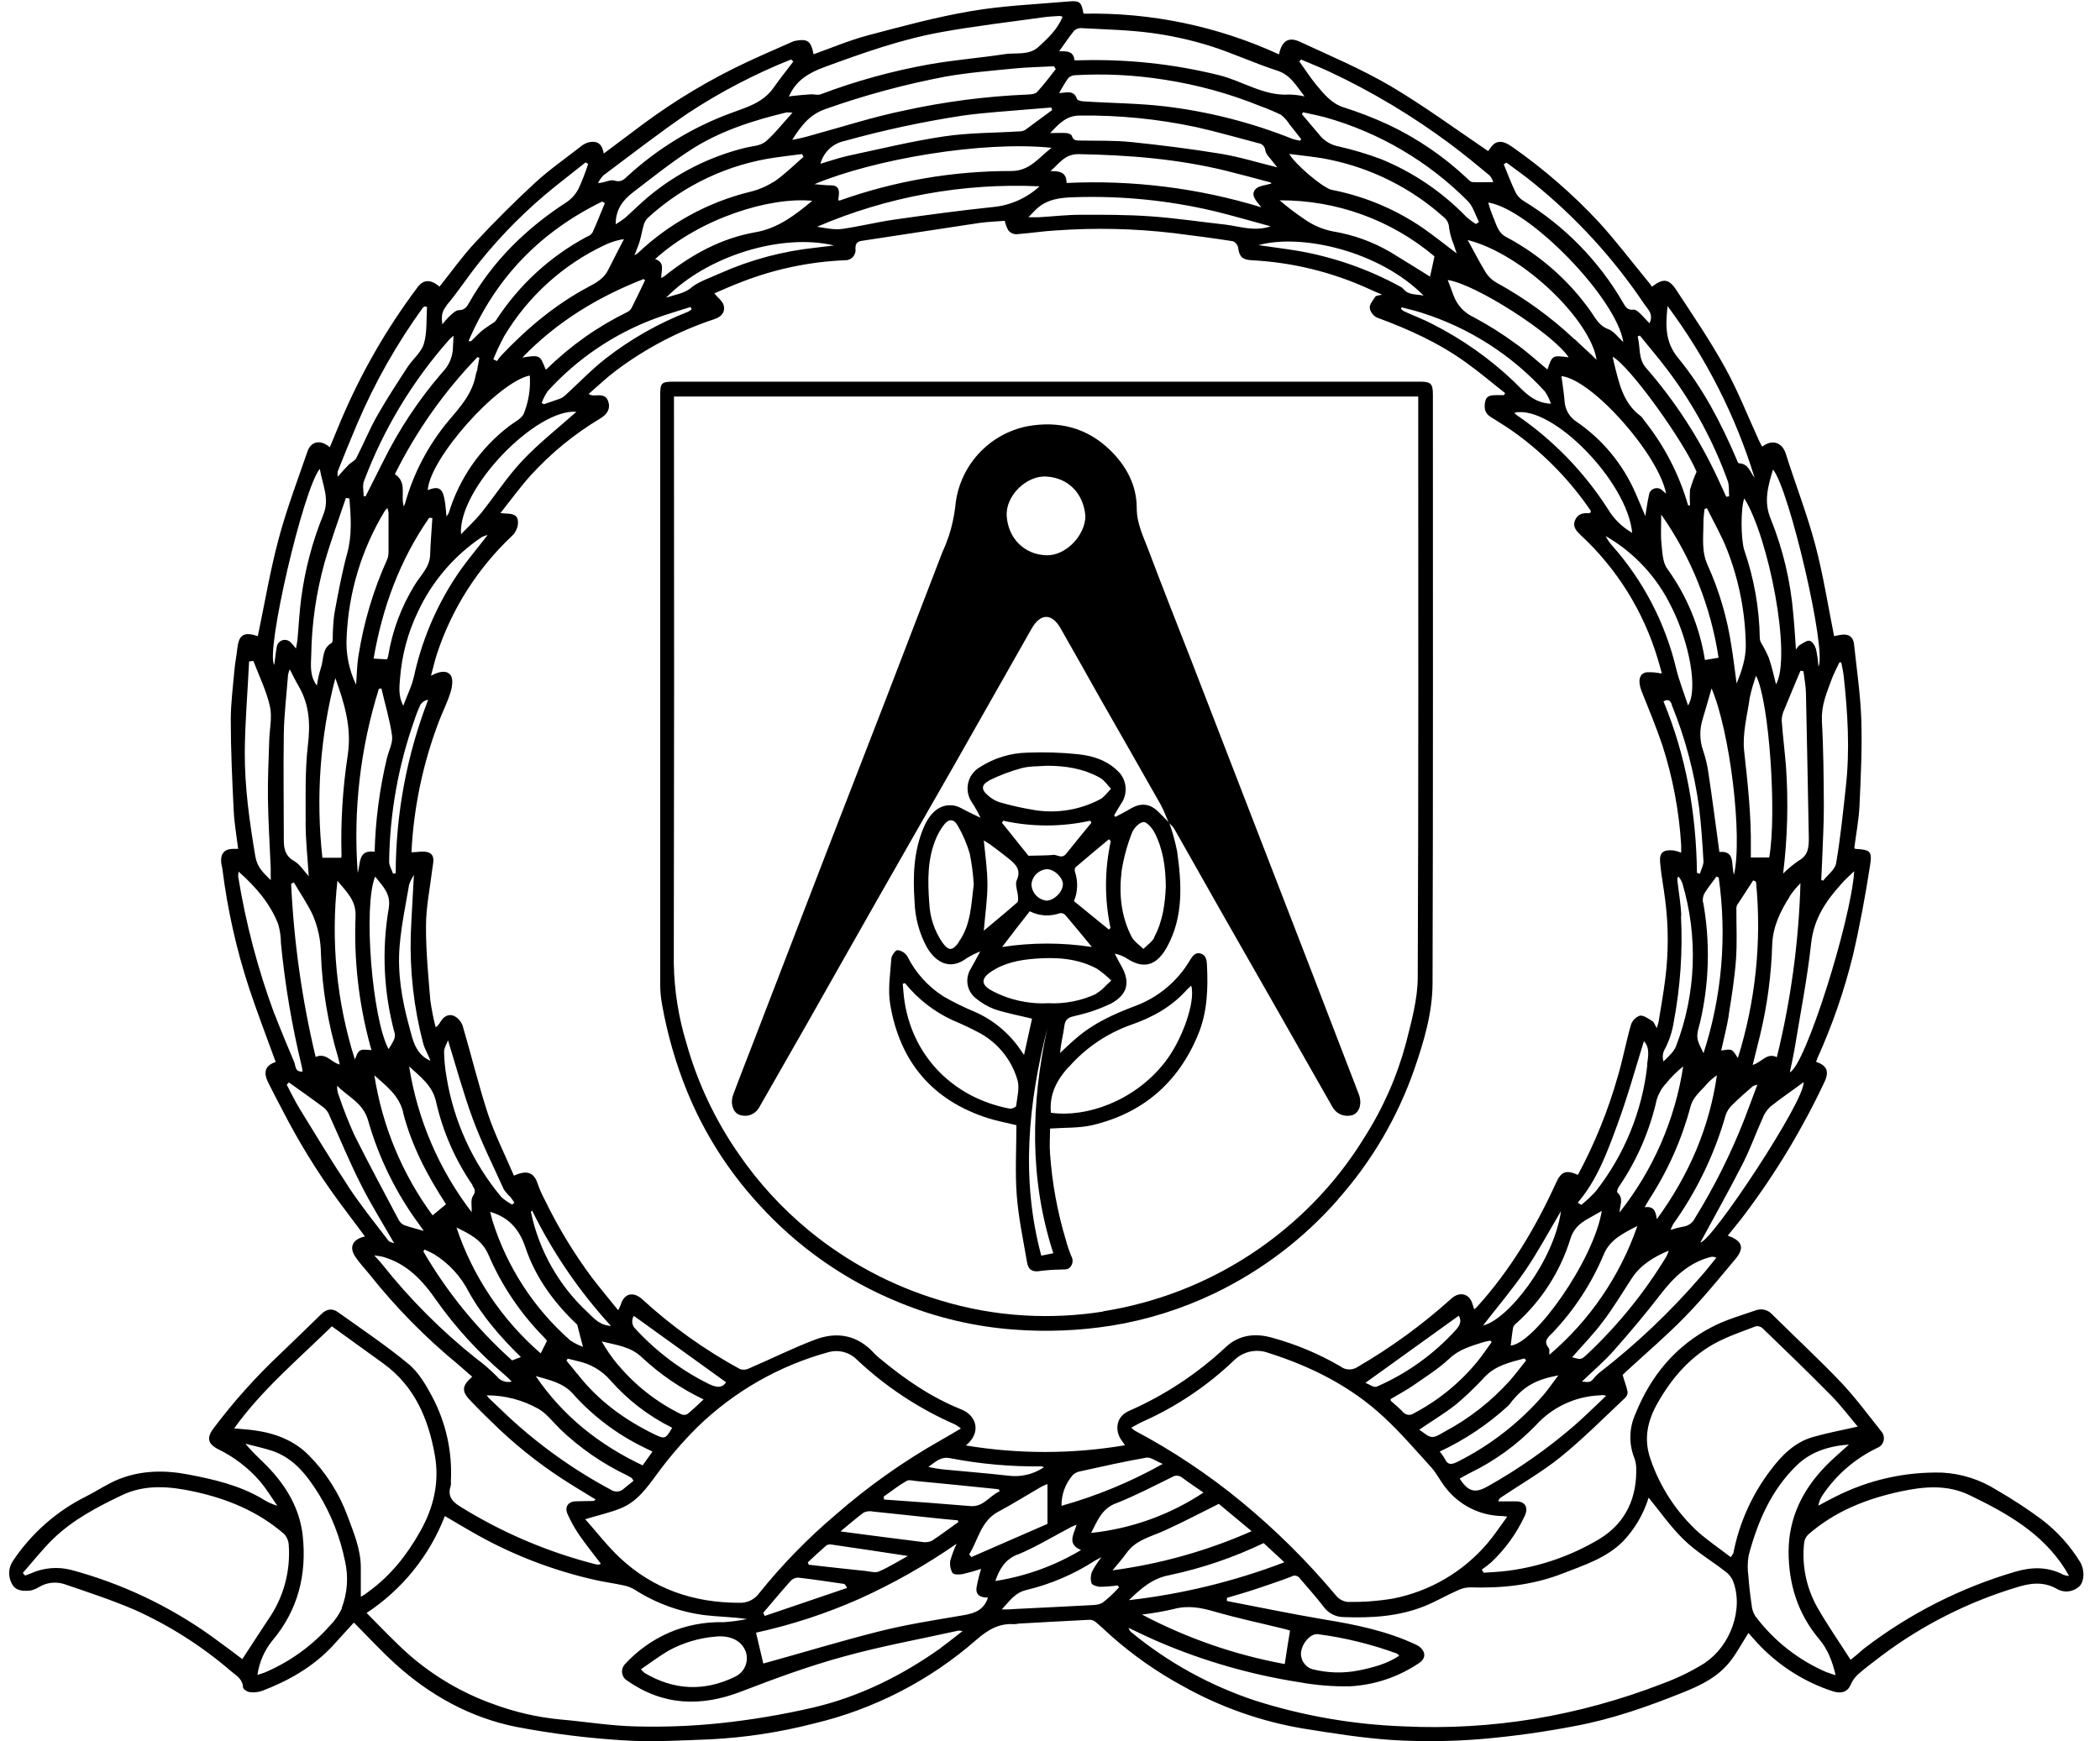 <svg width="82" height="68" viewBox="0 0 82 68" fill="none" xmlns="http://www.w3.org/2000/svg">
<path d="M81.22 60.998C80.829 60.361 80.324 59.802 79.73 59.349C79.166 58.931 78.579 58.546 77.97 58.196C77.333 57.79 76.602 57.555 75.847 57.513C74.395 57.473 72.956 57.797 71.662 58.456C71.439 58.565 71.223 58.687 71.002 58.803C71.027 58.65 71.087 58.505 71.176 58.379C71.713 57.587 72.451 56.953 73.314 56.542C73.372 56.518 73.424 56.481 73.465 56.433C73.506 56.385 73.535 56.327 73.55 56.266C73.565 56.205 73.565 56.141 73.55 56.079C73.537 56.017 73.509 55.96 73.468 55.912C72.957 55.268 72.466 54.605 71.911 54.012C71.037 53.095 70.109 52.235 69.208 51.343C69.131 51.254 69.029 51.189 68.915 51.158C68.801 51.127 68.68 51.131 68.568 51.171C67.991 51.373 67.396 51.539 66.857 51.82C65.427 52.559 64.457 53.732 63.858 55.224C63.739 55.487 63.672 55.772 63.663 56.06C63.653 56.349 63.701 56.637 63.803 56.907C63.851 57.024 63.88 57.148 63.888 57.275C63.937 58.475 63.49 59.467 62.472 60.093C61.372 60.756 60.147 61.183 58.873 61.347C58.562 61.391 58.246 61.398 57.933 61.423L57.859 61.3C57.987 61.213 58.11 61.119 58.227 61.017C58.778 60.499 59.224 59.88 59.541 59.194C59.693 58.865 59.541 58.627 59.194 58.636H58.508C58.512 58.606 58.523 58.577 58.539 58.551C58.556 58.525 58.577 58.503 58.603 58.486C59.381 57.965 60.198 57.495 60.929 56.911C61.815 56.191 62.628 55.374 63.457 54.593C63.489 54.564 63.514 54.528 63.531 54.488C63.548 54.448 63.556 54.405 63.555 54.361C63.513 54.153 63.432 53.951 63.36 53.698C63.378 53.679 63.455 53.604 63.532 53.532C64.281 52.843 65.057 52.18 65.765 51.458C66.473 50.736 67.109 49.952 67.757 49.18C68.131 48.734 68.04 48.462 67.465 48.257C67.689 47.974 67.916 47.711 68.124 47.43C69.342 45.811 70.389 44.071 71.25 42.237C71.431 41.842 71.333 41.606 70.914 41.471C70.931 41.426 70.944 41.381 70.964 41.33C71.545 40.044 72.008 38.709 72.346 37.34C72.619 36.172 72.837 34.989 73.021 33.802C73.112 33.236 73.021 33.187 72.454 33.153C72.439 33.153 72.423 33.133 72.405 33.12C72.476 32.571 72.582 32.022 72.609 31.469C72.66 30.352 72.714 29.233 72.68 28.117C72.648 27.134 72.5 26.15 72.397 25.167C72.367 24.877 72.197 24.753 71.912 24.789C71.813 24.802 71.715 24.821 71.618 24.846C71.38 23.661 71.193 22.453 70.882 21.28C70.562 20.076 70.106 18.908 69.728 17.713C69.596 17.299 69.219 17.127 68.81 17.445C68.768 17.366 68.723 17.291 68.687 17.212C68.251 16.262 67.87 15.282 67.368 14.371C66.789 13.321 66.111 12.325 65.451 11.32C65.16 10.876 64.937 10.866 64.506 11.197C64.46 11.135 64.419 11.074 64.365 11.01C63.719 10.226 63.103 9.411 62.421 8.664C61.406 7.578 60.281 6.6 59.063 5.746C58.859 5.605 58.645 5.478 58.419 5.572C58.277 5.635 58.174 5.819 58.108 5.901C56.854 5.052 55.611 4.138 54.286 3.354C53.153 2.692 51.946 2.182 50.759 1.632C50.315 1.424 50.051 1.596 49.942 2.124C47.551 1.024 44.941 0.481 42.309 0.534C42.228 0.085 42.167 0.019 41.742 0.056C40.468 0.167 39.183 0.218 37.92 0.433C36.559 0.665 35.218 1.028 33.883 1.383C33.175 1.571 32.484 1.862 31.768 2.12C31.668 1.598 31.529 1.504 31.05 1.595C31.001 1.606 30.954 1.623 30.909 1.645C30.318 1.908 29.728 2.161 29.145 2.434C27.727 3.101 26.378 3.906 25.12 4.839C24.604 5.222 24.092 5.609 23.576 5.995C23.51 5.616 23.33 5.478 22.962 5.563C22.845 5.603 22.736 5.667 22.643 5.749C22.056 6.205 21.444 6.632 20.899 7.133C20.081 7.888 19.291 8.675 18.531 9.496C18.04 10.025 17.616 10.628 17.162 11.194C16.817 10.901 16.531 10.91 16.302 11.222C15.092 12.834 14.085 14.589 13.302 16.446C13.161 16.786 13.019 17.123 12.878 17.469C12.522 17.155 12.141 17.225 12.004 17.638C11.609 18.781 11.18 19.916 10.871 21.08C10.542 22.321 10.329 23.592 10.067 24.846C9.501 24.65 9.324 24.814 9.265 25.338C9.235 25.621 9.177 25.897 9.153 26.178C9.097 26.822 9.011 27.469 9.011 28.114C9.011 29.298 9.068 30.484 9.126 31.667C9.15 32.158 9.238 32.657 9.299 33.151H9.123C8.765 33.151 8.605 33.334 8.637 33.686C8.646 33.774 8.674 33.859 8.685 33.947C8.884 35.533 9.235 37.097 9.735 38.616C10.056 39.578 10.42 40.523 10.765 41.475C10.369 41.608 10.263 41.858 10.474 42.278C10.726 42.787 10.993 43.289 11.258 43.792C11.92 45.03 12.681 46.213 13.533 47.329L14.251 48.29C13.76 48.397 13.618 48.714 13.883 49.095C14.05 49.341 14.251 49.549 14.436 49.78C15.456 51.063 16.608 52.234 17.874 53.276C18.065 53.435 18.242 53.606 18.44 53.767C18.024 54.136 18.015 54.333 18.381 54.714C18.746 55.094 19.135 55.479 19.523 55.846C20.38 56.649 21.315 57.365 22.314 57.984C22.621 58.178 22.934 58.363 23.262 58.564C23.206 58.602 23.191 58.62 23.176 58.62C22.951 58.62 22.726 58.63 22.499 58.633C22.191 58.633 22.033 58.851 22.164 59.134C22.287 59.411 22.434 59.678 22.604 59.929C22.873 60.318 23.17 60.688 23.463 61.075C23.437 61.088 23.409 61.098 23.38 61.104C23.341 61.107 23.302 61.103 23.264 61.094C21.388 60.617 19.598 59.853 17.956 58.83C17.603 58.613 17.477 58.386 17.605 58.002C17.611 57.955 17.611 57.907 17.605 57.861C17.668 56.712 17.417 55.567 16.878 54.55C16.634 54.09 16.348 53.6 15.958 53.276C15.081 52.549 14.126 51.911 13.197 51.246C12.965 51.079 12.745 51.123 12.539 51.329C12.015 51.846 11.483 52.351 10.958 52.859C9.999 53.761 9.12 54.743 8.33 55.795C8.06 56.157 8.118 56.399 8.53 56.604C9.147 56.906 9.698 57.329 10.148 57.848C10.401 58.145 10.604 58.485 10.83 58.807C10.615 58.744 10.41 58.648 10.223 58.524C9.332 58.002 8.34 57.774 7.345 57.585C6.441 57.411 5.525 57.419 4.655 57.763C4.205 57.94 3.795 58.224 3.364 58.441C2.211 59.016 1.228 59.882 0.512 60.952C0.421 61.081 0.368 61.233 0.359 61.391C0.35 61.549 0.385 61.706 0.46 61.845C0.601 62.138 0.899 62.145 1.176 62.12C1.302 62.095 1.421 62.047 1.529 61.978C1.673 61.893 1.834 61.838 2 61.818C2.167 61.798 2.335 61.813 2.496 61.862C3.434 62.182 4.38 62.492 5.29 62.885C6.648 63.5 7.91 64.308 9.038 65.282C9.239 65.449 9.471 65.575 9.49 65.896C9.49 65.968 9.651 66.074 9.749 66.086C9.914 66.108 10.082 66.09 10.239 66.035C11.274 65.64 12.221 65.1 12.987 64.283C13.27 63.973 13.553 63.655 13.818 63.369C14.364 63.918 14.881 64.477 15.446 64.992C16.796 66.213 18.366 67.082 20.148 67.441C21.537 67.707 22.942 67.884 24.354 67.969C25.486 68.044 26.619 67.969 27.762 67.928C29.118 67.857 30.463 67.651 31.778 67.312C34.127 66.755 36.304 65.634 38.121 64.045C38.564 63.659 39.001 63.392 39.594 63.431C39.652 63.431 39.71 63.424 39.769 63.41C40.699 63.359 41.626 63.304 42.555 63.26C42.641 63.263 42.723 63.295 42.788 63.351C42.991 63.519 43.181 63.704 43.377 63.88C44.234 64.641 45.176 65.302 46.184 65.848C47.641 66.666 49.228 67.227 50.875 67.506C52.052 67.695 53.234 67.885 54.415 67.959C55.57 68.026 56.728 68.011 57.881 67.915C59.095 67.809 60.303 67.64 61.501 67.409C62.96 67.138 64.358 66.645 65.734 66.091C66.442 65.808 67.113 65.476 67.584 64.852C67.831 64.531 68.023 64.168 68.272 63.776C68.43 63.949 68.585 64.135 68.755 64.306C69.537 65.106 70.502 65.706 71.567 66.053C71.905 66.161 72.133 66.07 72.244 65.838C72.312 65.672 72.414 65.522 72.544 65.397C72.851 65.128 73.184 64.884 73.508 64.635C75.084 63.458 76.854 62.565 78.738 61.995C79.266 61.828 79.777 61.756 80.295 62.042C80.438 62.131 80.606 62.168 80.773 62.149C80.939 62.129 81.094 62.054 81.213 61.934C81.398 61.728 81.401 61.29 81.22 60.998ZM64.729 54.789C65.275 53.828 65.97 53.021 66.929 52.482C67.441 52.199 68.015 52.008 68.567 51.795C68.614 51.788 68.663 51.793 68.708 51.807C68.756 51.823 68.799 51.849 68.834 51.884C69.729 52.744 70.625 53.613 71.5 54.5C71.88 54.885 72.208 55.322 72.54 55.715C71.925 55.857 71.355 55.96 70.797 56.12C70.078 56.325 69.569 56.84 69.139 57.415C68.413 58.366 67.916 59.471 67.686 60.645C67.686 60.679 67.648 60.709 67.582 60.815C67.147 60.48 66.707 60.181 66.307 59.832C65.459 59.053 64.819 58.075 64.448 56.985C64.174 56.202 64.325 55.499 64.729 54.789ZM58.663 59.206C58.702 59.206 58.74 59.218 58.853 59.233C58.586 59.595 58.363 59.941 58.096 60.255C57.142 61.386 55.828 62.156 54.374 62.435C53.796 62.53 53.212 62.573 52.627 62.564C52.448 62.545 52.285 62.456 52.171 62.318C51.059 60.989 49.827 59.765 48.49 58.663C47.195 57.595 45.796 56.661 44.313 55.875C44.264 55.84 44.216 55.801 44.172 55.759C44.352 55.663 44.482 55.583 44.62 55.522C45.936 54.935 47.14 54.127 48.181 53.133C48.354 52.959 48.574 52.839 48.813 52.787C49.053 52.735 49.302 52.753 49.532 52.839C51.2 53.367 52.739 54.141 54.027 55.336C54.691 55.952 55.287 56.647 55.896 57.317C56.109 57.555 56.248 57.858 56.452 58.107C56.714 58.445 57.05 58.719 57.433 58.91C57.816 59.101 58.237 59.203 58.665 59.209L58.663 59.206ZM44.081 62.493C44.543 62.053 44.98 61.644 45.661 61.518C46.934 61.249 48.17 60.828 49.342 60.265L50.152 61.014C48.2 61.76 46.162 62.257 44.085 62.493H44.081ZM47.459 62.95C48.347 63.205 49.253 63.396 50.149 63.617C50.25 63.641 50.349 63.675 50.373 63.683C50.303 64.125 50.231 64.532 50.166 64.989C48.221 64.632 46.341 63.98 44.592 63.056C45.009 63.007 45.423 62.935 45.832 62.84C46.399 62.686 46.914 62.79 47.458 62.95H47.459ZM31.58 61.111L31.543 61.017C31.781 60.797 32.017 60.573 32.262 60.361C32.318 60.323 32.386 60.308 32.452 60.32C33.434 60.461 34.416 60.611 35.452 60.768C35.05 60.989 34.697 61.21 34.319 61.374C34.178 61.435 33.974 61.374 33.8 61.354C33.054 61.278 32.316 61.194 31.58 61.111ZM33.079 62.016L29.861 63.11L29.803 62.987C30.157 62.572 30.504 62.154 30.868 61.748C30.905 61.706 30.95 61.673 31.001 61.65C31.052 61.627 31.108 61.615 31.164 61.613C31.764 61.682 32.36 61.773 32.957 61.859C32.991 61.872 33.021 61.904 33.076 62.016H33.079ZM32.823 59.806C33.167 59.523 33.436 59.283 33.733 59.068C33.847 59.019 33.972 59.007 34.093 59.034C34.954 59.121 35.819 59.218 36.681 59.308C36.927 59.334 37.162 59.353 37.403 59.377L37.423 59.443C37.075 59.687 36.737 59.949 36.378 60.18C36.252 60.232 36.113 60.245 35.98 60.217C34.955 60.091 33.934 59.955 32.82 59.809L32.823 59.806ZM34.522 58.564C34.515 58.527 34.508 58.49 34.502 58.453C34.799 58.245 35.084 58.018 35.397 57.838C35.504 57.777 35.68 57.838 35.822 57.846C36.821 57.941 37.821 58.04 38.82 58.144C38.884 58.148 38.947 58.158 39.01 58.172L39.032 58.245C38.64 58.412 38.41 58.859 37.9 58.82C36.776 58.725 35.654 58.643 34.522 58.564ZM36.251 57.29C36.508 57.115 36.716 56.874 37.1 56.949C38.28 57.177 39.481 57.285 40.683 57.269C40.7 57.269 40.714 57.283 40.761 57.304C40.355 57.579 39.862 57.696 39.375 57.633C38.569 57.541 37.761 57.477 36.954 57.399C36.716 57.38 36.479 57.343 36.246 57.29H36.251ZM38.984 59.038C39.551 58.734 40.099 58.39 40.656 58.067C40.736 58.026 40.818 57.99 40.901 57.958V59.515L37.928 60.812L37.846 60.702C38.2 60.136 38.298 59.407 38.979 59.039L38.984 59.038ZM37.71 56.456C38.325 55.963 38.152 55.287 37.529 55.041C36.358 54.572 35.327 53.863 34.363 53.06C34.286 53 34.213 52.935 34.145 52.864C33.497 52.141 32.691 51.991 31.825 52.32C30.958 52.648 30.096 53.08 29.228 53.452C29.124 53.501 29.005 53.507 28.896 53.47C27.515 52.718 26.231 51.801 25.073 50.738C24.723 50.424 24.365 50.514 24.235 50.965C24.207 51.036 24.174 51.105 24.137 51.172C23.782 50.729 23.441 50.323 23.116 49.899C22.409 48.949 21.793 47.934 21.276 46.868C21.164 46.662 21.07 46.447 20.993 46.225C20.831 45.718 20.496 45.724 20.067 45.914C19.723 45.108 19.322 44.315 19.047 43.487C18.678 42.355 18.402 41.2 18.065 40.06C18.006 39.893 17.885 39.755 17.727 39.676C17.523 39.585 17.326 39.695 17.206 39.895C17.159 39.985 17.093 40.063 17.012 40.123C16.921 39.772 16.851 39.415 16.802 39.056C16.723 38.09 16.627 37.122 16.635 36.154C16.635 35.417 16.792 34.679 16.88 33.941C16.91 33.707 17.003 33.417 16.757 33.303C16.564 33.215 16.299 33.286 16.066 33.286C16.152 31.542 16.512 29.823 17.132 28.192C17.281 27.8 17.475 27.424 17.596 27.024C17.66 26.818 17.701 26.514 17.596 26.371C17.439 26.157 17.14 26.222 16.829 26.391C16.918 26.067 16.978 25.791 17.067 25.523C17.647 23.767 18.658 22.183 20.006 20.916C20.122 20.802 20.197 20.653 20.221 20.492C20.259 20.19 20.123 20.067 19.811 20.059C19.754 20.059 19.697 20.05 19.54 20.039C19.965 19.501 20.322 19.01 20.725 18.563C21.516 17.694 22.431 16.945 23.441 16.342C23.735 16.165 23.847 15.937 23.744 15.661C23.64 15.385 23.404 15.443 23.19 15.443C23.117 15.446 23.046 15.426 22.985 15.386C23.333 15.085 23.669 14.764 24.035 14.487C25.2 13.608 26.501 12.926 27.886 12.467C28.169 12.376 28.322 12.196 28.261 11.933C28.22 11.763 28.029 11.63 27.893 11.457C28.22 11.316 28.612 11.14 29.015 10.989C30.283 10.502 31.621 10.223 32.979 10.164C33.038 10.168 33.099 10.159 33.154 10.137C33.21 10.116 33.26 10.082 33.301 10.038C33.342 9.994 33.372 9.941 33.39 9.884C33.408 9.827 33.412 9.766 33.403 9.707C33.403 9.486 33.491 9.424 33.687 9.4C35.203 9.173 36.714 8.934 38.23 8.709C38.564 8.661 38.907 8.651 39.233 8.624C39.261 8.756 39.309 8.883 39.375 9.001C39.412 9.045 39.458 9.081 39.51 9.107C39.561 9.132 39.616 9.146 39.672 9.149C40.199 9.113 40.72 9.026 41.245 8.999C42.77 8.89 44.303 8.925 45.821 9.103C46.597 9.2 47.378 9.301 48.142 9.421C48.193 9.442 48.238 9.476 48.273 9.519C48.308 9.56 48.333 9.608 48.345 9.66C48.391 10.028 48.505 10.143 48.879 10.164C50.456 10.245 52.003 10.622 53.439 11.276C53.596 11.35 53.758 11.418 53.97 11.508C53.839 11.543 53.735 11.539 53.704 11.586C53.609 11.727 53.476 11.882 53.485 12.025C53.499 12.105 53.531 12.181 53.58 12.247C53.628 12.312 53.692 12.366 53.765 12.402C54.999 12.855 56.19 13.393 57.259 14.168C57.777 14.538 58.266 14.956 58.77 15.351L58.73 15.432H58.424C58.236 15.432 58.048 15.447 57.999 15.658C57.944 15.896 57.957 16.127 58.203 16.281C58.55 16.499 58.903 16.714 59.233 16.957C60.354 17.784 61.328 18.793 62.112 19.944C62.121 19.958 62.112 19.981 62.112 20.009C62.09 20.02 62.066 20.046 62.043 20.045C61.798 20.025 61.598 20.077 61.498 20.328C61.397 20.578 61.566 20.752 61.731 20.906C63.138 22.213 64.171 23.872 64.724 25.71C64.78 25.897 64.834 26.078 64.884 26.276C64.884 26.29 64.874 26.311 64.876 26.304C64.683 26.262 64.486 26.246 64.288 26.256C64.005 26.307 63.946 26.596 64.1 26.993C64.383 27.694 64.666 28.386 64.909 29.097C65.318 30.364 65.565 31.677 65.646 33.005C65.646 33.1 65.646 33.197 65.646 33.3C65.55 33.263 65.45 33.234 65.349 33.214C64.947 33.17 64.782 33.298 64.825 33.699C64.867 34.191 64.966 34.682 65.025 35.175C65.153 36.188 65.153 37.214 65.025 38.228C64.955 38.794 64.853 39.347 64.764 39.906C64.745 39.99 64.721 40.072 64.691 40.153C64.618 40.029 64.591 39.925 64.525 39.884C64.369 39.787 64.185 39.647 64.034 39.666C63.952 39.695 63.878 39.742 63.817 39.804C63.756 39.866 63.711 39.941 63.684 40.024C63.493 40.69 63.368 41.376 63.171 42.039C62.792 43.373 62.27 44.662 61.614 45.884C61.141 45.675 60.959 45.761 60.764 46.187C59.956 47.96 58.967 49.618 57.65 51.066C57.623 51.09 57.595 51.112 57.565 51.133C57.541 51.056 57.517 50.991 57.5 50.936C57.389 50.528 57.008 50.421 56.681 50.709C55.548 51.731 54.311 52.632 52.99 53.398C52.892 53.46 52.776 53.489 52.66 53.483C52.544 53.477 52.432 53.436 52.341 53.364C51.504 52.876 50.608 52.499 49.673 52.245C49.019 52.055 48.372 52.13 47.86 52.614C46.752 53.651 45.475 54.493 44.085 55.103C43.554 55.339 43.547 55.871 43.765 56.209C43.818 56.291 43.876 56.369 43.928 56.444C41.876 56.791 39.779 56.794 37.726 56.454L37.71 56.456ZM11.933 32.118C11.933 32.809 12.01 33.498 12.056 34.22C11.864 34.013 11.711 33.757 11.483 33.627C11.136 33.429 11.082 33.143 11.082 32.806C11.082 31.415 11.061 30.023 11.082 28.633C11.097 27.871 11.19 27.111 11.248 26.35C11.265 26.278 11.287 26.207 11.313 26.139C11.448 26.396 11.541 26.594 11.652 26.781C12.086 27.518 12.123 28.282 12.02 29.123C11.908 30.112 11.936 31.121 11.936 32.12L11.933 32.118ZM11.476 34.463C11.721 34.887 12.005 35.291 12.212 35.736C12.418 36.213 12.527 36.726 12.531 37.245C12.581 38.611 12.805 39.966 13.197 41.276C13.226 41.369 13.241 41.464 13.265 41.575C12.938 41.501 12.74 41.099 12.325 41.279C11.795 39.059 11.474 36.795 11.368 34.515L11.476 34.463ZM69.738 29.927C69.689 29.332 69.615 28.738 69.571 28.144C69.572 27.997 69.606 27.852 69.67 27.719C69.874 27.21 70.094 26.703 70.304 26.195L70.421 26.215C70.456 26.498 70.511 26.781 70.518 27.064C70.56 28.947 70.593 30.832 70.63 32.724C70.63 33.078 70.615 33.402 70.24 33.61C70.021 33.759 69.815 33.929 69.627 34.116C69.799 32.726 69.835 31.323 69.738 29.925V29.927ZM69.879 35.012C70.002 34.825 70.144 34.652 70.304 34.495C70.238 36.786 69.929 39.062 69.382 41.287C68.983 41.096 68.786 41.498 68.439 41.589C68.541 41.181 68.639 40.793 68.733 40.404C69.008 39.255 69.165 38.08 69.2 36.898C69.225 36.192 69.517 35.588 69.885 35.013L69.879 35.012ZM55.14 54.139C55.631 53.794 56.156 53.471 56.594 53.06C56.983 52.69 57.453 52.569 57.917 52.419C58.008 52.393 58.099 52.373 58.192 52.359L58.246 52.414C58.062 52.668 57.886 52.929 57.69 53.173C57.006 54.008 56.161 54.696 55.205 55.198C55.138 55.246 55.054 55.266 54.973 55.253C54.891 55.24 54.817 55.196 54.767 55.13C54.626 54.981 54.464 54.847 54.314 54.715C54.303 54.704 54.306 54.678 54.299 54.642C54.576 54.476 54.869 54.319 55.14 54.139ZM53.758 54.156C53.646 54.204 53.448 54.053 53.316 54.006L56.959 51.386C57.092 51.592 56.999 51.776 56.836 51.952C55.978 52.896 54.929 53.647 53.758 54.155V54.156ZM65.65 35.773C65.635 35.316 65.551 34.862 65.5 34.406C65.496 34.359 65.496 34.312 65.5 34.265L65.553 34.244C65.605 34.314 65.649 34.39 65.684 34.47C66.314 36.566 66.23 38.811 65.447 40.854C65.359 41.084 65.144 41.267 64.955 41.454C64.928 41.367 64.921 41.275 64.934 41.184C64.947 41.094 64.98 41.008 65.03 40.932C65.191 40.612 65.3 40.27 65.355 39.916C65.614 38.55 65.709 37.158 65.638 35.769L65.65 35.773ZM16.523 40.744C16.583 40.979 16.727 41.192 16.806 41.43C16.209 41.164 16.115 40.597 15.975 40.078C15.692 39.046 15.511 37.986 15.607 36.916C15.675 36.123 15.841 35.337 15.975 34.549C16.021 34.417 16.084 34.291 16.162 34.174C16.12 35.005 16.07 35.752 16.04 36.501C15.998 37.931 16.16 39.361 16.523 40.745V40.744ZM22.54 51.739C22.627 52.071 22.682 52.306 22.764 52.6C22.587 52.536 22.418 52.451 22.263 52.345C20.844 51.095 19.795 49.48 19.23 47.676C19.198 47.57 19.174 47.459 19.14 47.329C19.89 47.547 20.286 48.027 20.521 48.73C20.929 49.952 21.699 50.944 22.539 51.734L22.54 51.739ZM20.732 47.339C20.732 47.331 20.742 47.322 20.775 47.273C21.582 48.916 22.621 50.436 23.858 51.786C23.402 51.757 23.179 51.472 22.942 51.248C21.819 50.205 21.047 48.839 20.732 47.339V47.339ZM19.996 47.042C19.842 46.962 19.699 46.862 19.571 46.745C18.453 45.403 17.716 43.785 17.436 42.061C17.378 41.734 17.346 41.403 17.34 41.071C17.34 40.929 17.441 40.775 17.494 40.628C17.816 41.678 18.099 42.716 18.467 43.714C18.812 44.644 19.261 45.539 19.672 46.449C19.746 46.559 19.833 46.661 19.931 46.75C19.988 46.82 20.034 46.892 20.085 46.968C20.06 46.995 20.033 47.019 20.005 47.042H19.996ZM18.439 46.291C18.539 46.432 18.592 46.53 18.464 46.715C18.371 46.856 18.429 47.096 18.416 47.34C17.14 45.675 16.301 43.718 15.975 41.647C16.4 42.044 16.881 42.384 17.023 43.012C17.286 44.186 17.773 45.299 18.456 46.291H18.439ZM14.449 40.815C14.465 40.88 14.487 40.938 14.506 41.011C14.349 41.011 14.176 40.965 14.061 41.027C13.947 41.089 13.92 41.256 13.856 41.376C13.143 39.123 12.912 36.746 13.176 34.398C13.505 34.807 13.905 35.149 13.884 35.767C13.814 37.469 14.005 39.171 14.45 40.815H14.449ZM14.797 26.897L14.894 26.89C15.035 27.506 15.223 28.113 15.308 28.73C15.347 29.006 15.185 29.31 15.11 29.603C14.823 30.803 14.661 32.03 14.629 33.264C13.973 33.178 14.087 33.709 13.968 34.085C13.787 31.656 14.068 29.215 14.797 26.892V26.897ZM14.649 34.235C14.942 34.616 15.28 34.896 15.177 35.487C14.9 37.113 14.981 38.779 15.415 40.37C15.428 40.458 15.414 40.548 15.374 40.628C15.314 40.747 15.248 40.863 15.174 40.974C14.534 39.809 14.173 35.383 14.649 34.232V34.235ZM15.735 43.432C16.067 44.747 16.704 45.941 17.416 47.031L16.891 47.466C15.705 45.852 14.925 43.976 14.618 41.996C15.081 42.418 15.57 42.76 15.743 43.437L15.735 43.432ZM15.451 34.101L15.35 34.123C15.296 33.966 15.194 33.809 15.195 33.652C15.219 31.771 15.551 29.907 16.178 28.134C16.245 27.921 16.327 27.713 16.423 27.511C16.493 27.413 16.599 27.347 16.719 27.327C15.886 29.486 15.457 31.78 15.451 34.094V34.101ZM16.159 26.432C16.08 26.801 15.903 27.139 15.745 27.564C15.546 27.17 15.594 26.825 15.621 26.488C15.69 25.592 15.924 24.717 16.312 23.906C16.862 22.719 17.726 21.706 18.811 20.976C18.885 20.94 18.962 20.912 19.042 20.893C18.59 21.484 18.133 22.007 17.759 22.591C16.997 23.765 16.456 25.067 16.161 26.434L16.159 26.432ZM18.774 20.052C18.556 20.322 18.296 20.558 18.001 20.865C17.88 19.084 20.939 15.947 22.508 16.083C21.81 16.704 21.055 17.295 20.402 17.986C19.803 18.62 19.324 19.367 18.776 20.052H18.774ZM25.58 10.119C27.344 8.52 30.065 7.679 31.717 7.843C31.033 8.409 30.375 8.92 29.483 9.073C28.151 9.308 26.994 9.947 25.944 10.787C25.904 10.813 25.864 10.838 25.822 10.86C25.805 10.577 25.992 10.257 25.584 10.119H25.58ZM30.214 7.096C29.931 7.279 29.619 7.412 29.292 7.49C27.642 7.895 26.127 8.724 24.896 9.895C24.857 9.923 24.816 9.948 24.774 9.97C24.855 9.756 24.929 9.595 24.978 9.425C25.043 9.203 25.079 8.974 25.145 8.753C25.178 8.655 25.235 8.566 25.311 8.496C26.699 7.227 28.439 6.409 30.301 6.148C30.637 6.1 30.977 6.061 31.314 6.017L31.375 6.126C30.995 6.46 30.634 6.816 30.222 7.101L30.214 7.096ZM25.117 10.891L25.189 10.942C25.012 11.312 24.841 11.679 24.657 12.036C24.619 12.103 24.561 12.156 24.491 12.189C23.333 12.755 22.274 13.504 21.355 14.407C21.344 14.419 21.321 14.419 21.303 14.426C21.086 13.86 21.086 13.86 20.397 13.963C21.766 12.548 23.361 11.59 25.133 10.897L25.117 10.891ZM22.063 15.444C22.008 15.497 21.944 15.539 21.873 15.568C21.665 15.646 21.449 15.709 21.241 15.786L21.151 15.74C21.209 15.575 21.289 15.419 21.388 15.275C22.541 14.006 23.983 13.032 25.591 12.436C26.04 12.267 26.506 12.138 26.963 11.989L27.01 12.081C26.963 12.119 26.912 12.152 26.858 12.179C25.713 12.626 24.637 13.236 23.666 13.99C23.099 14.431 22.594 14.961 22.063 15.449V15.444ZM26.993 11.238C26.703 11.467 26.388 11.498 26.01 11.626C27.607 9.99 30.526 9.098 32.567 9.587L31.85 9.673C30.57 9.808 29.319 10.142 28.142 10.663C27.752 10.845 27.321 10.975 26.993 11.229V11.238ZM41.061 5.772C40.547 6.168 40.203 6.682 39.488 6.679C37.208 6.676 34.944 7.065 32.796 7.829C32.774 7.83 32.752 7.827 32.731 7.821C32.739 7.747 32.751 7.679 32.758 7.599C32.778 7.352 32.683 7.229 32.422 7.238C32.242 7.238 32.063 7.214 31.802 7.193C34.117 6.222 38.344 5.493 41.061 5.772ZM32.034 6.4C32.093 6.178 32.212 5.976 32.379 5.817C32.547 5.659 32.755 5.551 32.98 5.505C34.497 5.083 36.039 4.752 37.596 4.514C38.482 4.391 39.382 4.341 40.276 4.261C40.533 4.238 40.791 4.218 41.05 4.199L41.084 4.298C40.731 4.558 40.376 4.822 40.028 5.077C39.96 5.113 39.885 5.132 39.808 5.131C38.826 5.192 37.826 5.182 36.856 5.328C35.599 5.514 34.358 5.82 33.113 6.085C32.761 6.162 32.417 6.286 32.034 6.396V6.4ZM49.26 8.098C46.796 7.344 44.221 7.022 41.647 7.146C41.647 6.7 41.346 6.685 41.019 6.68C41.36 6.397 41.564 6.01 42.13 6.02C44.07 6.055 45.991 6.206 47.877 6.67C48.452 6.812 49.024 6.968 49.596 7.12C49.62 7.12 49.635 7.156 49.647 7.167C49.434 7.235 49.155 7.246 49.022 7.389C48.821 7.626 49.046 7.838 49.26 8.105V8.098ZM31.903 8.857C34.642 7.678 37.614 7.138 40.593 7.277C40.096 7.733 39.465 8.016 38.795 8.084C37.503 8.218 36.217 8.392 34.93 8.575C34.236 8.674 33.552 8.848 32.857 8.944C32.55 8.98 32.225 8.903 31.907 8.857H31.903ZM40.444 8.191C40.869 7.767 41.421 7.715 41.981 7.701C43.81 7.643 45.638 7.826 47.418 8.247C48.126 8.418 48.834 8.629 49.617 8.84C48.963 9.053 48.412 8.84 47.856 8.773C46.873 8.664 45.9 8.517 44.919 8.448C44.012 8.384 43.099 8.385 42.19 8.388C41.652 8.388 41.118 8.452 40.583 8.483C40.467 8.49 40.352 8.483 40.158 8.483C40.28 8.361 40.359 8.275 40.441 8.191H40.444ZM55.584 11.546C55.315 11.477 55.001 11.546 54.794 11.279C54.754 11.237 54.706 11.204 54.653 11.181C53.401 10.499 52.045 10.03 50.64 9.79C50.151 9.711 49.649 9.649 49.14 9.574C50.839 9.106 53.887 9.817 55.589 11.546H55.584ZM49.965 7.824C52.177 7.81 54.321 8.586 56.012 10.012C55.942 10.334 55.889 10.598 55.839 10.803C55.363 10.509 54.821 10.165 54.272 9.834C53.589 9.438 52.84 9.169 52.062 9.04C51.649 8.961 51.259 8.794 50.918 8.549C50.588 8.327 50.271 8.086 49.969 7.826L49.965 7.824ZM54.73 12.003C54.985 12.073 55.246 12.127 55.499 12.211C57.355 12.793 59.022 13.857 60.33 15.295C60.428 15.441 60.506 15.6 60.561 15.767C59.863 15.735 59.507 15.286 59.108 14.894C58.159 13.994 57.084 13.237 55.916 12.647C55.564 12.462 55.179 12.323 54.821 12.155C54.779 12.129 54.74 12.098 54.705 12.063L54.73 12.003ZM56.523 10.935C57.592 11.077 60.654 13.04 61.252 13.956C60.617 13.871 60.617 13.871 60.423 14.43C60.011 14.092 59.615 13.723 59.179 13.418C58.66 13.036 58.115 12.693 57.547 12.39C57.366 12.307 57.203 12.19 57.067 12.044C56.932 11.898 56.827 11.727 56.758 11.541C56.687 11.335 56.608 11.139 56.527 10.929L56.523 10.935ZM59.156 16.115C60.609 15.812 63.545 18.804 63.733 20.81C63.336 20.583 63.005 20.256 62.773 19.862C61.849 18.424 60.645 17.185 59.234 16.218C59.203 16.196 59.174 16.171 59.148 16.143V16.11L59.156 16.115ZM65.265 23.698C65.973 25.113 66.307 26.933 65.914 27.551C65.745 27.036 65.563 26.577 65.448 26.103C65.026 24.338 64.178 22.703 62.979 21.341C62.866 21.219 62.771 21.082 62.696 20.935C63.811 21.577 64.706 22.541 65.264 23.701L65.265 23.698ZM65.278 27.53C65.801 28.816 66.159 30.163 66.346 31.538C66.43 32.237 66.477 32.942 66.517 33.645C66.517 33.801 66.422 33.965 66.375 34.125L66.262 34.088C66.234 31.779 65.844 29.539 64.955 27.392C65.148 27.284 65.226 27.364 65.288 27.534L65.278 27.53ZM66.497 35.25C66.476 35.126 66.497 34.998 66.556 34.887C66.698 34.658 66.865 34.452 67.024 34.235L67.111 34.27C67.439 36.574 67.236 38.921 66.518 41.134C66.435 40.938 66.304 40.742 66.28 40.535C66.256 40.327 66.341 40.117 66.389 39.91C66.743 38.38 66.783 36.794 66.507 35.248L66.497 35.25ZM67.502 39.636C67.617 38.928 67.731 38.208 67.785 37.488C67.834 36.837 67.799 36.178 67.802 35.521C67.797 35.463 67.806 35.404 67.829 35.35C68.036 35.026 68.254 34.705 68.458 34.382L68.568 34.435C68.795 36.754 68.554 39.095 67.86 41.32C67.782 41.217 67.719 41.065 67.614 41.014C67.509 40.963 67.353 41.014 67.209 41.028C67.311 40.557 67.433 40.099 67.509 39.632L67.502 39.636ZM67.712 34.17C67.582 33.779 67.78 33.215 67.138 33.274C66.997 32.244 66.867 31.228 66.714 30.215C66.672 29.907 66.601 29.603 66.501 29.308C66.363 28.911 66.358 28.479 66.486 28.079C66.6 27.702 66.707 27.322 66.832 26.886C67.552 28.558 68.052 32.677 67.707 34.166L67.712 34.17ZM65.046 42.324C65.247 42.075 65.475 41.847 65.725 41.647C65.407 43.732 64.549 45.699 63.238 47.352C63.246 47.076 63.419 46.806 63.15 46.568C63.126 46.545 63.164 46.426 63.203 46.364C63.912 45.33 64.417 44.169 64.691 42.946C64.762 42.714 64.883 42.501 65.046 42.322V42.324ZM64.324 41.593C64.127 43.39 63.431 45.097 62.315 46.52C62.14 46.712 61.95 46.892 61.748 47.056L61.607 46.971C62.364 46.083 62.754 45.01 63.144 43.95C63.544 42.869 63.852 41.754 64.191 40.662C64.436 40.924 64.352 41.273 64.314 41.59L64.324 41.593ZM61.869 47.677C62.081 47.554 62.294 47.431 62.546 47.291C62.23 49.225 59.914 52.48 58.989 52.55C59.02 52.306 59.043 52.071 59.084 51.843C59.108 51.779 59.15 51.723 59.206 51.683C60.195 50.797 60.925 49.659 61.318 48.39C61.404 48.092 61.602 47.838 61.872 47.683L61.869 47.677ZM57.905 51.771C58.46 51.053 59.049 50.366 59.557 49.621C60.065 48.877 60.481 48.09 60.953 47.299C60.67 49.28 58.855 51.57 57.902 51.766L57.905 51.771ZM56.843 54.861C57.245 54.52 57.626 54.155 57.983 53.767C58.407 53.323 58.974 53.201 59.526 53.053L59.591 53.132C59.386 53.386 59.189 53.65 58.976 53.897C58.247 54.714 57.379 55.396 56.413 55.911C56.251 56 56.071 56.132 55.908 56.12C55.746 56.109 55.59 55.943 55.417 55.837C55.932 55.482 56.408 55.203 56.841 54.859L56.843 54.861ZM58.887 54.908C58.947 54.844 59.002 54.776 59.051 54.704C59.543 54.124 59.966 53.885 60.851 53.713C60.636 53.996 60.47 54.241 60.285 54.461C59.344 55.553 58.197 56.447 56.908 57.092C56.662 57.215 56.522 57.215 56.404 56.951C56.35 56.859 56.288 56.772 56.218 56.69C57.196 56.234 58.097 55.631 58.892 54.902L58.887 54.908ZM60.5 52.917C60.49 52.775 60.513 52.692 60.478 52.651C60.232 52.356 60.478 52.205 60.646 52.027C61.48 51.146 62.148 50.121 62.618 49.003C62.854 48.424 63.354 48.178 63.936 47.88C63.26 49.834 62.073 51.572 60.497 52.913L60.5 52.917ZM62.585 51.622C62.99 51.086 63.34 50.507 63.705 49.943C64.049 49.408 64.564 49.093 65.159 48.843C65.138 48.919 65.109 48.993 65.073 49.064C64.221 50.472 63.18 51.757 61.981 52.884C61.743 53.106 61.744 53.109 61.388 53.007C61.801 52.533 62.226 52.106 62.588 51.614L62.585 51.622ZM64.696 47.614C64.649 47.331 64.604 47.094 64.218 47.149C64.294 47.019 64.341 46.933 64.393 46.849C65.119 45.735 65.665 44.512 66.008 43.227C66.113 42.814 66.446 42.59 66.687 42.292C66.794 42.181 66.913 42.082 67.041 41.995C66.745 44.052 65.945 45.899 64.698 47.611L64.696 47.614ZM65.32 47.827C66.253 46.525 66.953 45.072 67.389 43.531C67.446 43.377 67.54 43.239 67.664 43.13C67.91 42.883 68.18 42.653 68.444 42.422C68.5 42.394 68.559 42.373 68.621 42.36C68.432 42.861 68.271 43.305 68.101 43.744C67.579 45.071 66.939 46.35 66.19 47.564C66.146 47.659 66.077 47.741 65.992 47.802C65.905 47.862 65.805 47.9 65.7 47.911C65.541 47.94 65.385 47.981 65.233 48.034C65.257 47.964 65.286 47.897 65.322 47.833L65.32 47.827ZM69.085 33.488H68.366V33.134C68.386 31.861 68.244 30.597 68.105 29.331C68.03 28.652 68.227 27.939 68.325 27.241C68.387 26.953 68.469 26.669 68.57 26.392C69.088 27.383 69.382 31.811 69.085 33.481V33.488ZM67.811 26.696C67.737 26.171 67.688 25.706 67.608 25.235C67.447 24.144 67.135 23.081 66.682 22.076C66.428 21.526 66.517 20.97 66.515 20.401C66.515 20.229 66.541 20.055 66.556 19.882L66.651 19.846C66.919 20.394 67.228 20.925 67.447 21.492C67.909 22.678 68.153 23.938 68.169 25.21C68.169 25.72 68.019 26.181 67.812 26.692L67.811 26.696ZM67.092 25.689L66.573 25.776C66.371 24.489 65.867 23.267 65.102 22.211C64.921 21.966 64.911 21.567 64.876 21.227C64.841 20.888 64.867 20.52 64.867 20.096C66.037 21.763 66.803 23.678 67.107 25.692L67.092 25.689ZM65.994 19.095C65.978 19.308 65.978 19.523 65.994 19.736H65.916C65.569 18.527 64.985 17.398 64.198 16.417C64.164 16.358 64.123 16.305 64.075 16.258C63.367 15.739 63.217 14.947 63.021 14.167C63.003 14.093 62.989 14.025 62.97 13.933C63.633 14.29 65.734 17.21 66.248 18.426C66.149 18.641 66.067 18.864 66.003 19.092L65.994 19.095ZM65.069 19.292C65.005 19.235 64.958 19.19 64.909 19.15C64.867 19.111 64.816 19.083 64.76 19.071C64.704 19.06 64.647 19.064 64.593 19.082C64.537 19.101 64.488 19.135 64.451 19.181C64.415 19.226 64.393 19.28 64.388 19.337C64.329 19.59 64.297 19.849 64.246 20.156C64.104 19.821 63.983 19.529 63.855 19.241C63.366 18.123 62.573 17.165 61.567 16.475C61.431 16.39 61.317 16.273 61.236 16.135C61.153 15.997 61.105 15.84 61.094 15.679C61.07 15.351 61.012 15.026 60.971 14.689C62.182 14.823 64.784 17.776 65.059 19.29L65.069 19.292ZM61.481 13.25C60.562 12.386 59.537 11.642 58.43 11.037C58.263 10.942 58.121 10.808 58.017 10.646C57.764 10.232 57.545 9.797 57.309 9.373C59.519 9.939 62.122 12.541 62.342 14.052C62.095 13.803 61.782 13.531 61.491 13.248L61.481 13.25ZM57.63 8.748C57.5 8.668 57.377 8.577 57.262 8.476C56.317 7.496 55.178 6.725 53.918 6.211C53.381 6.011 52.832 5.847 52.274 5.72C52.005 5.67 51.759 5.534 51.575 5.332L50.839 4.463L50.877 4.384C51.167 4.449 51.463 4.507 51.75 4.583C53.857 5.176 55.774 6.303 57.316 7.855C57.522 8.066 57.609 8.395 57.752 8.67L57.63 8.748ZM51.936 6.239C53.579 6.581 55.103 7.348 56.356 8.463C56.425 8.515 56.482 8.582 56.522 8.658C56.561 8.736 56.583 8.821 56.585 8.907C56.618 9.128 56.678 9.344 56.765 9.55C56.797 9.657 56.836 9.764 56.881 9.898C56.414 9.544 55.992 9.205 55.547 8.895C54.504 8.183 53.33 7.686 52.093 7.433C52.045 7.426 51.998 7.415 51.951 7.401C51.571 7.259 50.602 6.444 50.34 6.012C50.902 6.087 51.426 6.128 51.936 6.239ZM50.768 5.495C50.668 5.479 50.569 5.456 50.472 5.427C48.87 4.785 47.191 4.357 45.477 4.153C44.431 4.03 43.372 4.03 42.319 3.959C42.225 3.959 42.072 3.921 42.052 3.866C41.956 3.565 41.738 3.594 41.509 3.62L41.357 3.638C41.464 3.434 41.583 3.236 41.714 3.047C41.791 2.975 41.892 2.936 41.997 2.936C43.151 2.871 44.31 2.929 45.452 3.11C46.743 3.307 48.007 3.654 49.218 4.146C49.492 4.244 49.761 4.358 50.023 4.486C50.151 4.586 50.261 4.709 50.346 4.848C50.505 5.042 50.656 5.241 50.81 5.438L50.768 5.495ZM42.167 4.513C43.693 4.494 45.216 4.646 46.709 4.964C47.524 5.147 48.328 5.38 49.138 5.592C49.209 5.601 49.275 5.634 49.324 5.686C49.373 5.738 49.403 5.805 49.409 5.877C49.438 6.041 49.603 6.181 49.709 6.329C49.751 6.389 49.801 6.443 49.877 6.537C49.108 6.348 48.404 6.127 47.679 6.007C46.515 5.816 45.345 5.669 44.167 5.547C43.506 5.48 42.838 5.502 42.171 5.489C42.03 5.489 41.904 5.489 41.854 5.305C41.839 5.253 41.72 5.203 41.643 5.197C41.461 5.182 41.275 5.197 41.006 5.197C41.37 4.81 41.65 4.513 42.164 4.513H42.167ZM40.491 3.596C40.413 3.678 40.239 3.688 40.107 3.693C38.487 3.762 36.877 3.971 35.293 4.32C34.089 4.566 32.908 4.951 31.716 5.275C31.459 5.353 31.197 5.416 30.933 5.462C31.266 4.94 31.593 4.479 32.235 4.258C33.758 3.718 35.32 3.296 36.907 2.994C37.799 2.836 38.707 2.764 39.607 2.675C40.123 2.624 40.641 2.617 41.157 2.588L41.225 2.701C40.985 3 40.757 3.313 40.495 3.593L40.491 3.596ZM29.865 5.546C29.684 5.698 29.374 5.703 29.128 5.766C27.719 6.107 26.409 6.769 25.298 7.699C24.992 7.959 24.709 8.242 24.409 8.508C24.291 8.6 24.168 8.684 24.04 8.76C24.04 8.159 24.341 7.804 24.713 7.515C25.45 6.949 26.173 6.372 26.949 5.867C28.096 5.121 29.387 4.709 30.708 4.391C30.787 4.388 30.866 4.391 30.944 4.401C30.558 4.824 30.25 5.227 29.871 5.551L29.865 5.546ZM24.368 9.331C24.164 9.731 23.953 10.127 23.753 10.532C23.591 10.874 23.285 11.04 22.976 11.205C21.677 11.896 20.569 12.83 19.563 13.894C19.506 13.96 19.453 14.029 19.404 14.102L19.263 14.031C19.388 13.723 19.53 13.422 19.687 13.13C20.615 11.576 21.986 10.334 23.625 9.564C23.862 9.451 24.114 9.375 24.374 9.336L24.368 9.331ZM20.687 14.666C20.722 15.172 20.643 15.68 20.455 16.151C20.364 16.356 20.085 16.483 19.889 16.636C18.76 17.494 17.932 18.686 17.52 20.042C17.494 20.087 17.466 20.131 17.435 20.173C17.408 19.914 17.398 19.732 17.366 19.552C17.295 19.145 17.19 18.937 16.703 19.145C16.771 17.915 19.425 14.925 20.687 14.666V14.666ZM18.641 14.417C18.626 14.494 18.59 14.559 18.578 14.641C18.447 15.367 17.98 15.885 17.524 16.422C16.731 17.367 16.15 18.471 15.818 19.658C15.81 19.684 15.798 19.709 15.767 19.781C15.633 19.336 15.909 18.836 15.419 18.519C16.253 16.838 17.341 15.296 18.645 13.946L18.719 13.976C18.689 14.117 18.667 14.271 18.637 14.417H18.641ZM16.761 20.219L16.883 20.233C16.853 20.714 16.811 21.198 16.795 21.68C16.779 22.163 16.41 22.477 16.188 22.856C15.668 23.698 15.319 24.634 15.16 25.61C15.15 25.658 15.134 25.706 15.114 25.751L14.588 25.721C14.928 23.74 15.604 21.883 16.761 20.219ZM15.164 21.634C15.164 21.711 15.147 21.787 15.114 21.857C14.578 23.048 14.203 24.305 14 25.595C13.937 25.963 13.937 26.333 13.904 26.739C13.623 26.157 13.496 25.512 13.536 24.867C13.611 23.131 14.123 21.441 15.025 19.955C15.056 19.916 15.089 19.877 15.124 19.841C15.146 19.897 15.161 19.956 15.171 20.015C15.171 20.552 15.171 21.09 15.171 21.627L15.164 21.634ZM13.581 29.478C13.382 30.776 13.299 32.09 13.335 33.403C13.335 33.435 13.332 33.468 13.325 33.499H12.589C12.328 31.149 12.499 28.771 13.094 26.483C13.441 27.443 13.74 28.415 13.581 29.465V29.478ZM13.165 42.404C13.59 42.84 14.174 43.066 14.373 43.756C14.791 45.226 15.471 46.608 16.38 47.837C16.425 47.899 16.469 47.96 16.547 48.073C16.264 47.991 16.026 47.932 15.801 47.855C15.707 47.817 15.628 47.748 15.577 47.66C14.993 46.554 14.399 45.454 13.842 44.339C13.611 43.831 13.406 43.312 13.229 42.783C13.178 42.661 13.156 42.529 13.165 42.398V42.404ZM16.578 48.801C16.702 48.86 16.825 48.911 16.947 48.98C17.521 49.335 17.988 49.84 18.297 50.441C18.827 51.401 19.547 52.225 20.339 53L19.996 53.13C18.624 51.902 17.455 50.465 16.53 48.873L16.578 48.801ZM17.823 47.94C18.332 48.187 18.814 48.416 19.07 48.997C19.583 50.195 20.315 51.285 21.229 52.214C21.277 52.262 21.318 52.315 21.359 52.364C21.28 52.525 21.206 52.676 21.114 52.856C19.595 51.541 18.458 49.842 17.823 47.936V47.94ZM22.394 54.461C23.168 55.319 24.1 56.02 25.14 56.526L25.478 56.692L25.093 57.23C23.394 56.424 21.978 55.305 20.919 53.742C21.449 53.897 21.985 53.993 22.394 54.456V54.461ZM22.536 53.65C22.403 53.476 22.253 53.31 22.12 53.14L22.168 53.061L22.563 53.16C23.053 53.263 23.496 53.522 23.826 53.899C24.503 54.672 25.325 55.305 26.247 55.761C25.996 56.192 25.963 56.212 25.573 56.027C24.386 55.452 23.347 54.695 22.536 53.644V53.65ZM24.157 53.337C23.908 53.042 23.686 52.725 23.496 52.389C24.062 52.531 24.628 52.586 25.067 53.014C25.781 53.681 26.592 54.234 27.474 54.654C27.236 54.872 27.049 55.063 26.833 55.232C26.796 55.249 26.755 55.258 26.715 55.258C26.674 55.258 26.633 55.249 26.596 55.232C25.663 54.774 24.833 54.129 24.161 53.336L24.157 53.337ZM24.828 51.913C24.754 51.851 24.705 51.763 24.691 51.667C24.677 51.571 24.698 51.473 24.75 51.391L28.351 53.984C28.183 54.238 27.948 54.184 27.643 54.033C26.582 53.502 25.628 52.782 24.824 51.911L24.828 51.913ZM41.868 57.627C41.947 57.544 42.05 57.487 42.163 57.466C43.023 57.276 43.891 57.08 44.762 56.928C44.931 56.9 45.13 57.061 45.401 57.173C44.154 57.874 42.827 58.423 41.449 58.809C41.443 58.376 41.594 57.956 41.874 57.627H41.868ZM43.567 58.718C44.319 58.419 45.041 58.044 45.764 57.688C45.824 57.648 45.895 57.629 45.967 57.633C46.038 57.637 46.107 57.664 46.162 57.709C46.419 57.902 46.686 58.078 46.993 58.292C45.679 59.163 44.173 59.704 42.605 59.868C42.858 59.382 43.017 58.932 43.564 58.715L43.567 58.718ZM43.983 60.662C44.343 60.14 44.929 60.023 45.456 59.783C46.164 59.464 46.855 59.099 47.591 58.732L48.873 59.8C47.145 60.565 45.315 61.08 43.441 61.329C43.651 61.07 43.832 60.876 43.981 60.659L43.983 60.662ZM61.478 55.672C60.429 56.579 59.291 57.378 58.08 58.056C57.605 58.325 57.33 58.267 56.997 57.746C57.132 57.671 57.263 57.593 57.398 57.527C58.36 57.06 59.233 56.428 59.976 55.659C60.597 54.975 61.46 54.559 62.383 54.5C62.451 54.5 62.524 54.484 62.587 54.483C62.631 54.489 62.675 54.499 62.717 54.513C62.285 54.917 61.894 55.309 61.478 55.672ZM66.398 49.87C65.219 51.235 63.908 52.48 62.483 53.586C62.412 53.638 62.347 53.699 62.289 53.766C62.102 53.991 62.105 53.992 61.768 53.958C62.203 53.541 62.638 53.174 63.011 52.751C63.651 52.028 64.277 51.285 64.866 50.518C65.376 49.858 65.952 49.319 66.775 49.096C66.856 49.072 66.944 49.081 67.019 49.119C66.817 49.367 66.616 49.628 66.398 49.873V49.87ZM66.398 48.518C66.944 47.51 67.519 46.489 68.052 45.444C68.343 44.871 68.56 44.26 68.825 43.671C68.891 43.5 68.995 43.346 69.129 43.22C69.537 42.893 69.978 42.597 70.424 42.265C70.505 42.958 66.823 48.516 66.398 48.52V48.518ZM72.401 34.034C72.278 35.961 70.484 41.644 69.888 41.877C69.953 41.565 70.018 41.29 70.065 41.017C70.293 39.622 70.569 38.23 70.723 36.826C70.828 35.882 71.296 35.19 71.89 34.532C72.027 34.368 72.19 34.227 72.395 34.03L72.401 34.034ZM71.144 28.131C71.11 27.551 71.33 27.063 71.513 26.552C71.597 26.317 71.72 26.096 71.825 25.87H71.898C71.929 26.047 71.972 26.222 71.992 26.399C72.15 27.844 72.238 29.291 72.074 30.742C71.965 31.732 71.866 32.722 71.697 33.713C71.655 33.959 71.364 34.169 71.189 34.395L71.115 34.365C71.126 34.092 71.144 33.819 71.153 33.546C71.176 32.86 71.219 32.173 71.217 31.487C71.209 30.365 71.204 29.243 71.138 28.127L71.144 28.131ZM69.231 18.337C69.864 19.085 71.346 25.438 71.005 26.031C70.991 25.802 70.959 25.574 70.91 25.349C70.873 25.226 70.768 25.046 70.659 25.025C70.55 25.004 70.396 25.124 70.27 25.196C70.219 25.226 70.188 25.29 70.128 25.366C70.093 24.889 70.07 24.454 70.026 24.014C69.924 22.727 69.626 21.464 69.143 20.267C68.86 19.59 69.034 18.993 69.232 18.335L69.231 18.337ZM69.35 26.727C69.255 26.365 69.183 26.02 69.067 25.687C68.982 25.49 68.884 25.298 68.772 25.114C68.74 25.058 68.721 24.995 68.716 24.93C68.698 23.759 68.494 22.599 68.111 21.492C67.969 21.042 67.969 19.822 68.111 19.466C69.067 20.995 69.968 25.629 69.35 26.727ZM65.115 11.955C66.623 13.979 67.772 16.247 68.513 18.659C68.332 18.44 68.282 18.108 67.9 18.093C67.862 18.093 67.822 17.97 67.794 17.901C67.194 16.503 66.494 15.155 65.529 13.983C65.003 13.349 65.037 12.681 65.115 11.955ZM65.145 14.491C66.127 15.798 66.908 17.245 67.463 18.782C67.529 18.966 67.502 19.183 67.519 19.384L67.407 19.402C67.293 19.157 67.184 18.911 67.067 18.665C66.344 17.11 65.406 15.666 64.278 14.373C63.957 14.014 64.06 13.554 63.946 13.144L64.031 13.103C64.403 13.568 64.792 14.015 65.145 14.491V14.491ZM58.826 6.352C59.186 6.624 59.562 6.881 59.905 7.168C61.556 8.508 62.999 10.085 64.186 11.848C64.341 12.081 64.581 12.259 64.409 12.626C64.267 12.485 64.153 12.343 64.024 12.226C63.957 12.165 63.861 12.084 63.79 12.092C63.544 12.129 63.47 11.979 63.365 11.8C62.42 10.176 61.084 8.814 59.479 7.838C59.349 7.757 59.244 7.642 59.176 7.505C59.006 7.15 58.867 6.781 58.717 6.417L58.826 6.352ZM63.386 13.36C63.173 13.168 63.018 12.936 62.807 12.858C62.439 12.726 62.299 12.424 62.108 12.15C61.25 10.941 60.12 9.949 58.809 9.254C58.478 9.077 58.431 8.752 58.3 8.469C58.226 8.286 58.163 8.1 58.111 7.91C59.731 8.16 63.115 11.647 63.386 13.355V13.36ZM50.803 2.324C51.171 2.482 51.551 2.632 51.916 2.802C53.588 3.587 55.176 4.539 56.656 5.645C57.171 6.029 57.67 6.44 58.165 6.852C58.23 6.927 58.278 7.016 58.307 7.112C58.024 7.112 57.756 7.126 57.498 7.112C57.415 7.105 57.334 7.011 57.263 6.945C56.364 6.102 55.338 5.403 54.224 4.875C53.65 4.609 53.061 4.381 52.458 4.19C51.967 4.029 51.678 3.648 51.374 3.284C51.143 3.001 50.949 2.697 50.738 2.402L50.803 2.324ZM41.958 1.185C41.999 1.151 42.047 1.126 42.099 1.112C42.149 1.097 42.203 1.093 42.255 1.1C43.155 1.149 44.059 1.168 44.945 1.285C45.725 1.389 46.495 1.559 47.247 1.792C48.137 2.075 48.987 2.472 49.874 2.759C50.398 2.928 50.611 3.347 50.939 3.764C50.747 3.722 50.552 3.698 50.356 3.692C49.348 3.761 48.524 3.163 47.596 2.935C45.821 2.496 43.995 2.301 42.167 2.355H41.955C41.921 1.976 41.639 2.004 41.357 2C41.567 1.717 41.746 1.434 41.956 1.183L41.958 1.185ZM32.189 2.621C33.688 2.07 35.196 1.534 36.772 1.251C38.095 1.012 39.433 0.859 40.767 0.672C40.969 0.644 41.175 0.637 41.381 0.623C41.42 0.63 41.457 0.641 41.493 0.655C41.289 1.148 40.927 1.486 40.552 1.83C40.176 2.174 39.679 2.049 39.241 2.113C38.267 2.263 37.276 2.339 36.31 2.509C34.853 2.768 33.424 3.161 32.04 3.685C31.924 3.729 31.772 3.671 31.641 3.685C31.409 3.698 31.176 3.724 30.946 3.747C30.898 3.747 30.849 3.763 30.804 3.774C31.081 3.127 31.597 2.84 32.194 2.619L32.189 2.621ZM23.552 6.856C24.657 6.032 25.74 5.186 26.875 4.414C28.14 3.583 29.485 2.882 30.89 2.322L30.978 2.403C30.719 2.745 30.449 3.079 30.201 3.432C29.783 4.03 29.129 4.194 28.502 4.431C27.034 4.976 25.685 5.8 24.529 6.856C24.379 6.997 24.256 7.139 23.986 7.051C23.826 7 23.608 7.142 23.353 7.15C23.404 7.042 23.472 6.942 23.555 6.856H23.552ZM23.51 7.869L23.618 7.934C23.459 8.316 23.308 8.701 23.138 9.077C23.09 9.152 23.018 9.208 22.934 9.236C21.488 10.005 20.263 11.129 19.373 12.503C19.302 12.609 19.158 12.664 19.049 12.749C18.953 12.812 18.862 12.88 18.774 12.954C18.643 13.077 18.521 13.2 18.395 13.323C18.385 13.332 18.359 13.323 18.294 13.323C19.367 10.818 21.126 9.035 23.533 7.862L23.51 7.869ZM17.422 11.943C17.884 11.402 18.272 10.794 18.715 10.245C19.597 9.145 20.598 8.146 21.699 7.265C22.087 6.956 22.478 6.649 22.866 6.342L22.966 6.402C22.861 6.726 22.739 7.044 22.598 7.355C22.491 7.568 22.332 7.751 22.137 7.887C20.558 8.909 19.246 10.184 18.314 11.831C18.229 11.981 18.144 12.114 17.916 12.114C17.793 12.114 17.659 12.255 17.548 12.353C17.449 12.45 17.357 12.555 17.273 12.666C17.23 12.35 17.25 12.163 17.436 11.941L17.422 11.943ZM17.545 13.256C17.597 13.205 17.652 13.158 17.71 13.114C17.698 13.326 17.691 13.509 17.68 13.693C17.643 14.014 17.5 14.313 17.272 14.542C16.356 15.601 15.579 16.772 14.959 18.027C14.734 18.48 14.504 18.928 14.278 19.38H14.201C14.201 19.184 14.146 18.968 14.21 18.797C14.974 16.761 16.105 14.884 17.548 13.257L17.545 13.256ZM13.186 18.413C13.433 17.789 13.687 17.167 13.949 16.548C14.631 14.948 15.49 13.43 16.509 12.02C16.529 12.001 16.551 11.983 16.576 11.969L16.675 11.985C16.642 12.466 16.685 12.976 16.552 13.421C16.457 13.755 16.127 14.014 15.921 14.324C15.512 14.954 15.098 15.582 14.728 16.235C14.426 16.769 14.194 17.342 13.912 17.89C13.86 17.993 13.723 18.051 13.629 18.136C13.488 18.277 13.346 18.441 13.189 18.616C13.177 18.549 13.176 18.48 13.186 18.413V18.413ZM13.503 19.447L13.645 19.469C13.7 20.183 13.754 20.892 13.557 21.612C13.346 22.39 13.2 23.187 13.053 23.981C13.014 24.302 12.993 24.624 12.992 24.947C12.992 25.004 12.985 25.089 12.951 25.11C12.558 25.328 12.651 25.76 12.527 26.093C12.457 26.316 12.406 26.543 12.374 26.774C12.09 26.406 12.139 25.985 12.153 25.58C12.171 24.354 12.347 23.136 12.678 21.956C12.923 21.107 13.227 20.279 13.508 19.442L13.503 19.447ZM12.488 18.316C12.593 18.937 12.883 19.47 12.623 20.104C12.192 21.164 11.901 22.275 11.756 23.409C11.688 23.931 11.664 24.461 11.615 24.986C11.605 25.09 11.581 25.194 11.557 25.329C11.492 25.243 11.422 25.161 11.347 25.083C11.316 25.052 11.279 25.028 11.238 25.012C11.197 24.996 11.153 24.989 11.11 24.99C11.066 24.992 11.023 25.003 10.983 25.022C10.944 25.041 10.909 25.068 10.88 25.102C10.842 25.146 10.817 25.201 10.808 25.259C10.767 25.484 10.744 25.713 10.71 25.966C10.355 25.484 11.833 19.115 12.487 18.31L12.488 18.316ZM9.726 25.833L9.893 25.812C10.117 26.402 10.403 26.978 10.54 27.586C10.636 28.011 10.523 28.482 10.512 28.932C10.489 29.688 10.451 30.443 10.462 31.196C10.475 32.097 10.533 32.997 10.571 33.901V34.374C10.261 34.07 10.04 33.859 9.968 33.434C9.742 32.089 9.553 30.746 9.558 29.376C9.566 28.203 9.671 27.02 9.726 25.84V25.833ZM10.717 39.605C10.072 37.865 9.598 36.068 9.301 34.236C9.3 34.171 9.304 34.106 9.316 34.041C9.999 34.645 10.543 35.284 10.86 36.082C10.931 36.326 10.969 36.579 10.97 36.833C11.126 38.447 11.396 40.047 11.777 41.623C11.794 41.697 11.807 41.772 11.816 41.848C11.51 41.876 11.551 41.625 11.487 41.478C11.228 40.853 10.961 40.232 10.721 39.602L10.717 39.605ZM13.591 46.319C12.937 45.335 12.328 44.324 11.71 43.318C11.521 43.012 11.367 42.684 11.197 42.367L11.279 42.273C11.743 42.606 12.212 42.931 12.667 43.275C12.76 43.361 12.831 43.469 12.873 43.588C13.281 44.486 13.656 45.401 14.101 46.276C14.485 47.042 14.942 47.769 15.392 48.557C15.301 48.518 15.208 48.508 15.168 48.454C14.637 47.761 14.08 47.065 13.59 46.326L13.591 46.319ZM18.58 53.045C17.227 51.966 16.002 50.736 14.926 49.381C14.85 49.282 14.761 49.194 14.613 49.029C14.782 49.055 14.868 49.062 14.952 49.085C15.89 49.351 16.502 50.006 17.038 50.783C17.802 51.862 18.699 52.84 19.707 53.694C19.787 53.761 19.86 53.835 19.983 53.957C19.877 53.983 19.765 53.978 19.661 53.942C19.557 53.906 19.466 53.84 19.399 53.753C19.145 53.495 18.872 53.259 18.58 53.045V53.045ZM19.832 55.309L19.11 54.623C19.083 54.598 19.062 54.567 19.002 54.494C19.717 54.493 20.419 54.678 21.041 55.031C21.358 55.219 21.595 55.544 21.868 55.809C22.644 56.554 23.535 57.169 24.508 57.63C24.561 57.657 24.611 57.687 24.661 57.718C24.689 57.753 24.715 57.791 24.738 57.831C24.62 57.924 24.491 58.028 24.368 58.132C24.301 58.2 24.212 58.242 24.117 58.25C24.023 58.259 23.928 58.234 23.85 58.18C22.392 57.4 21.042 56.435 19.832 55.309V55.309ZM22.846 59.334C23.383 59.171 23.837 59.073 24.262 58.896C24.875 58.642 25.253 58.115 25.644 57.583C26.128 56.919 26.665 56.296 27.249 55.718C28.673 54.338 30.422 53.339 32.334 52.813C32.532 52.755 32.742 52.751 32.942 52.803C33.141 52.855 33.323 52.96 33.467 53.108C34.587 54.161 35.88 55.015 37.29 55.631C37.371 55.677 37.449 55.73 37.522 55.788C37.239 55.956 36.988 56.108 36.736 56.248C35.272 57.075 33.896 58.05 32.63 59.157C31.539 60.081 30.539 61.108 29.643 62.223C29.554 62.346 29.436 62.445 29.299 62.51C29.162 62.575 29.01 62.605 28.859 62.596C27.083 62.596 25.511 62.06 24.208 60.842C23.714 60.379 23.298 59.833 22.845 59.325L22.846 59.334ZM9.463 64.798C9.095 64.515 8.657 64.192 8.218 63.874C6.576 62.706 4.738 61.84 2.792 61.316C2.256 61.175 1.688 61.225 1.185 61.457C1.118 61.486 1.043 61.507 0.981 61.532L0.89 61.432C1.281 60.989 1.646 60.519 2.067 60.109C2.84 59.356 3.791 58.857 4.757 58.397C5.666 57.961 6.618 58.044 7.588 58.255C8.892 58.538 10.08 59.031 11.094 59.909C11.204 60.029 11.268 60.184 11.275 60.347C11.349 61.381 11.064 62.41 10.468 63.259C10.131 63.764 9.801 64.28 9.461 64.798H9.463ZM13.352 62.809C13.238 63.057 13.083 63.283 12.892 63.478C12.19 64.273 11.319 64.902 10.343 65.317C10.265 65.351 10.179 65.373 10.052 65.414C10.12 64.931 10.316 64.476 10.618 64.094C11.636 62.894 11.987 61.498 11.819 59.96C11.697 58.896 11.169 58.026 10.442 57.272C10.166 56.989 9.861 56.727 9.583 56.383C9.937 56.477 10.291 56.552 10.642 56.666C11.492 56.961 11.993 57.629 12.446 58.349C12.934 59.153 13.28 60.034 13.469 60.955C13.612 61.567 13.569 62.208 13.345 62.794L13.352 62.809ZM14.089 62.353V61.221C14.089 60.514 13.815 59.868 13.574 59.216C13.246 58.323 12.729 57.512 12.059 56.836C11.482 56.255 10.75 55.976 9.948 55.864C9.689 55.827 9.427 55.813 9.143 55.786C10.216 54.286 11.615 53.116 12.958 51.799C13.619 52.277 14.298 52.763 14.972 53.254C16.188 54.136 16.729 55.41 16.98 56.835C17.166 57.889 16.934 58.874 16.414 59.798C15.895 60.722 15.267 61.518 14.414 62.144C14.351 62.189 14.29 62.236 14.223 62.285C14.193 62.306 14.157 62.319 14.097 62.356L14.089 62.353ZM36.742 64.358C35.221 65.438 33.57 66.261 31.758 66.687C30.553 66.966 29.332 67.171 28.101 67.301C27 67.414 25.893 67.455 24.787 67.424C23.813 67.4 22.845 67.236 21.872 67.153C20.98 67.067 20.103 66.865 19.263 66.553C18.063 66.125 16.953 65.477 15.992 64.641C15.415 64.136 14.888 63.566 14.315 62.993C15.703 62.08 16.771 60.758 17.371 59.209C17.715 59.411 18.03 59.602 18.354 59.785C19.903 60.689 21.584 61.344 23.337 61.726C23.671 61.797 24.011 61.842 24.344 61.916C24.497 61.946 24.643 62.001 24.777 62.08C25.607 62.614 26.545 62.955 27.524 63.08C28.063 63.145 28.611 63.147 29.167 63.232C28.865 63.293 28.559 63.334 28.251 63.355C27.517 63.335 26.788 63.476 26.114 63.767C25.461 64.055 24.876 64.477 24.395 65.003C24.354 65.048 24.324 65.102 24.307 65.16C24.289 65.218 24.284 65.28 24.293 65.34C24.302 65.4 24.323 65.458 24.357 65.508C24.39 65.559 24.433 65.601 24.484 65.633C25.9 66.623 27.379 66.667 28.958 66.057C30.265 65.552 31.587 65.067 32.935 64.699C34.409 64.289 35.928 64.016 37.428 63.683C37.481 63.684 37.534 63.691 37.586 63.702C37.273 63.941 37.012 64.157 36.737 64.354L36.742 64.358ZM28.692 65.49C27.491 66.07 26.315 66.015 25.168 65.336C25.116 65.293 25.069 65.246 25.026 65.194C25.401 64.94 25.747 64.674 26.121 64.457C26.681 64.155 27.297 63.971 27.931 63.918C28.527 63.853 28.979 64.086 29.129 64.532C29.185 64.719 29.171 64.921 29.088 65.098C29.006 65.275 28.862 65.415 28.683 65.491L28.692 65.49ZM37.377 63.124C36.358 63.294 35.334 63.46 34.335 63.711C32.806 64.096 31.294 64.56 29.805 64.969L29.521 63.764C30.902 63.461 32.248 63.021 33.541 62.449C34.875 61.848 36.151 61.125 37.353 60.29C37.255 60.502 37.173 60.722 37.107 60.947C37.079 61.113 37.109 61.284 37.193 61.431C37.246 61.505 37.462 61.5 37.596 61.474C37.836 61.419 38.075 61.351 38.31 61.272C38.237 61.51 38.177 61.752 38.132 61.996C38.087 62.326 38.323 62.393 38.578 62.393C38.383 62.994 37.882 63.038 37.375 63.123L37.377 63.124ZM39.728 60.719C40.453 60.417 41.131 60.003 41.829 59.636C41.88 59.609 41.933 59.59 42.038 59.546C41.936 59.915 41.645 60.303 42.212 60.536C41.184 61.151 40.047 61.562 38.864 61.746C39.034 61.272 39.233 60.918 39.723 60.713L39.728 60.719ZM43.043 62.594C42.902 62.69 42.675 62.684 42.477 62.696C41.541 62.748 40.605 62.789 39.668 62.837C39.485 62.854 39.301 62.861 39.117 62.855C39.401 62.558 39.617 62.205 40.075 62.098C41.024 61.871 41.929 61.484 42.749 60.954C42.804 60.918 42.871 60.893 43.011 60.812C42.871 60.989 42.748 61.178 42.643 61.378C42.584 61.522 42.576 61.682 42.621 61.831C42.648 61.909 42.835 61.964 42.95 61.972C43.182 61.968 43.414 61.95 43.644 61.919L43.696 61.992C43.497 62.216 43.278 62.42 43.041 62.602L43.043 62.594ZM66.595 64.931C66.06 65.268 65.49 65.546 64.896 65.762C63.286 66.386 61.618 66.844 59.915 67.129C58.231 67.406 56.523 67.505 54.818 67.423C52.847 67.353 50.894 67.015 49.014 66.417C47.256 65.835 45.621 64.934 44.19 63.76C44.13 63.713 44.087 63.649 44.067 63.576C44.476 63.767 44.881 63.968 45.294 64.142C47.036 64.884 48.863 65.407 50.734 65.698C51.388 65.817 52.051 65.871 52.716 65.858C53.678 65.806 54.608 65.493 55.406 64.954C55.577 64.843 55.662 64.688 55.589 64.508C55.528 64.388 55.428 64.293 55.305 64.239C54.173 63.702 52.95 63.451 51.715 63.249C50.441 63.035 49.178 62.77 47.908 62.527V62.404C48.333 62.281 48.746 62.159 49.16 62.019C49.573 61.879 50.009 61.736 50.425 61.573C50.477 61.54 50.541 61.528 50.602 61.54C50.663 61.552 50.717 61.588 50.752 61.639C51.061 62.008 51.386 62.359 51.679 62.745C51.769 62.872 51.888 62.976 52.026 63.046C52.164 63.118 52.317 63.156 52.472 63.155C53.547 63.195 54.607 63.134 55.615 62.731C56.06 62.554 56.476 62.306 56.908 62.117C57.061 62.04 57.228 61.998 57.399 61.994C58.642 62.036 59.86 61.906 61.024 61.45C61.858 61.125 62.722 60.855 63.384 60.188C63.84 59.706 64.179 59.125 64.375 58.49C64.822 59.036 65.234 59.631 65.737 60.12C66.239 60.61 66.818 60.945 67.356 61.363C67.486 61.453 67.591 61.576 67.659 61.719C68.115 62.851 67.538 64.3 66.597 64.921L66.595 64.931ZM50.813 64.474C50.877 64.123 51.197 63.788 51.467 63.823C52.518 63.961 53.551 64.215 54.547 64.58C54.571 64.59 54.589 64.617 54.639 64.662C54.147 64.99 53.606 65.126 53.061 65.238C52.456 65.359 51.831 65.341 51.234 65.187C51.09 65.14 50.968 65.042 50.889 64.912C50.812 64.783 50.783 64.629 50.809 64.48L50.813 64.474ZM71.359 65.323C70.238 64.849 69.264 64.085 68.536 63.11C68.452 62.972 68.404 62.816 68.394 62.656C68.339 62.287 68.296 61.919 68.271 61.549C68.232 61.283 68.235 61.011 68.281 60.746C68.632 59.424 69.168 58.183 70.167 57.221C70.7 56.707 71.394 56.475 72.197 56.417C71.868 56.719 71.571 56.966 71.302 57.242C70.393 58.172 69.847 59.269 69.84 60.592C69.84 61.875 70.206 63.035 71.04 64.024C71.373 64.418 71.544 64.873 71.677 65.424C71.568 65.395 71.462 65.359 71.359 65.315V65.323ZM80.561 61.496C79.947 61.177 79.32 61.197 78.684 61.385C76.564 62.008 74.576 63.016 72.82 64.357C72.711 64.439 72.613 64.536 72.508 64.624C72.404 64.712 72.313 64.78 72.262 64.824C71.822 64.136 71.36 63.471 70.962 62.776C70.526 62.003 70.347 61.111 70.45 60.229C70.471 60.107 70.533 59.995 70.627 59.914C71.657 59.021 72.869 58.541 74.187 58.254C75.126 58.05 76.039 57.971 76.91 58.395C78.351 59.09 79.742 59.871 80.636 61.279C80.68 61.351 80.72 61.421 80.792 61.549C80.711 61.541 80.632 61.525 80.554 61.5L80.561 61.496Z" fill="#010001"/>
<path d="M52.25 46.835C53.563 45.355 54.573 43.633 55.223 41.765C55.601 40.677 55.931 39.563 55.938 38.413C55.961 30.744 55.951 23.076 55.951 15.407C55.951 14.983 55.869 14.906 55.452 14.906H26.302C25.829 14.906 25.779 14.956 25.779 15.427V38.433C25.779 38.697 25.803 38.96 25.85 39.219C26.057 40.389 26.386 41.533 26.833 42.634C27.494 44.249 28.437 45.734 29.617 47.02C31.139 48.705 33.022 50.022 35.126 50.874C36.547 51.457 38.05 51.812 39.582 51.926C40.86 52.024 42.146 51.972 43.413 51.771C44.801 51.545 46.151 51.121 47.419 50.512C49.261 49.627 50.904 48.378 52.25 46.842V46.835ZM43.081 51.221C42.067 51.383 41.038 51.434 40.012 51.375C38.887 51.311 37.775 51.111 36.698 50.781C34.833 50.222 33.097 49.298 31.592 48.063C30.54 47.198 29.615 46.189 28.844 45.066C27.926 43.747 27.235 42.283 26.802 40.735C26.494 39.728 26.329 38.684 26.31 37.632C26.324 30.348 26.327 23.064 26.317 15.781V15.485H55.379V15.812C55.379 23.264 55.393 30.714 55.359 38.168C55.359 39.017 55.113 39.889 54.907 40.715C54.557 42.028 54.007 43.279 53.275 44.424C52.517 45.658 51.578 46.772 50.489 47.727C49.188 48.872 47.696 49.778 46.08 50.403C45.111 50.777 44.106 51.048 43.081 51.212V51.221Z" fill="#010001"/>
<path d="M45.65 32.129L45.251 31.724C44.915 31.381 44.558 31.338 44.145 31.583C43.952 31.698 43.75 31.798 43.553 31.904L43.502 31.846C43.615 31.657 43.727 31.466 43.843 31.28C43.932 31.108 43.969 30.913 43.948 30.72C43.928 30.527 43.851 30.345 43.727 30.195C43.291 29.718 42.714 29.523 42.112 29.458C41.45 29.388 40.784 29.367 40.12 29.394C39.453 29.408 38.804 29.608 38.245 29.971C38.132 30.039 38.034 30.13 37.958 30.238C37.881 30.345 37.828 30.468 37.801 30.597C37.774 30.727 37.774 30.86 37.801 30.99C37.829 31.119 37.883 31.241 37.959 31.348C38.082 31.537 38.191 31.734 38.286 31.938C38.088 31.842 37.961 31.777 37.832 31.718C37.631 31.624 37.434 31.483 37.217 31.456C36.716 31.393 36.323 31.718 36.069 32.316C35.67 33.251 35.645 34.229 35.712 35.221C35.731 35.837 35.893 36.44 36.185 36.983C36.541 37.598 37.103 37.911 37.755 37.417C37.921 37.315 38.096 37.229 38.276 37.158C38.128 37.428 38.022 37.635 37.908 37.833C37.794 38.012 37.748 38.227 37.781 38.437C37.813 38.647 37.922 38.837 38.085 38.973C38.308 39.162 38.562 39.312 38.836 39.415C39.31 39.573 39.806 39.661 40.298 39.784C40.202 40.227 40.099 40.694 39.987 41.199C39.943 41.144 39.902 41.086 39.865 41.026C39.416 40.358 38.786 39.831 38.047 39.51C37.633 39.338 37.231 39.14 36.844 38.917C36.238 38.532 35.748 37.989 35.428 37.347C35.387 37.282 35.331 37.226 35.265 37.185C35.2 37.144 35.126 37.117 35.048 37.108C34.959 37.108 34.811 37.321 34.804 37.444C34.763 38.038 34.662 38.651 34.761 39.228C35.136 41.462 36.402 42.975 38.584 43.671C38.932 43.781 39.291 43.846 39.688 43.943C39.688 44.864 39.634 45.782 39.702 46.685C39.77 47.565 39.957 48.438 40.106 49.311C40.157 49.612 40.339 49.69 40.629 49.636C40.878 49.605 41.128 49.587 41.378 49.583C41.502 49.573 41.661 49.595 41.746 49.529C41.815 49.473 41.861 49.394 41.877 49.307C41.892 49.219 41.876 49.13 41.83 49.053C41.746 48.846 41.675 48.634 41.616 48.418C41.288 47.327 41.082 46.203 41.003 45.066C40.974 44.729 41.003 44.388 41.003 44.076C41.584 44.033 42.136 44.063 42.65 43.943C44.613 43.48 45.998 42.296 46.778 40.418C47.146 39.536 47.175 38.617 47.129 37.683C47.119 37.475 47.087 37.302 46.884 37.24C46.682 37.178 46.573 37.329 46.474 37.486C45.99 38.314 45.235 38.949 44.337 39.285C43.496 39.6 42.698 39.962 42.024 40.547C41.807 40.729 41.599 40.932 41.394 41.124C41.421 40.756 41.517 40.417 41.56 40.073C41.602 39.729 41.804 39.725 42.051 39.658C42.513 39.554 42.961 39.397 43.387 39.191C44.009 38.852 44.167 38.379 43.768 37.694C43.683 37.553 43.608 37.394 43.529 37.244C43.713 37.281 43.887 37.354 44.043 37.458C44.758 37.912 45.227 37.599 45.563 36.995C46.219 35.812 46.144 34.528 45.964 33.247C45.887 32.867 45.784 32.493 45.655 32.128L45.65 32.129ZM37.438 36.798C37.192 37.145 37.039 37.145 36.795 36.806C36.487 36.351 36.31 35.819 36.286 35.27C36.222 34.41 36.205 33.527 36.569 32.702C36.641 32.542 36.729 32.39 36.832 32.248C37.035 31.965 37.242 31.965 37.399 32.248C37.598 32.592 37.755 32.958 37.867 33.339C37.946 33.734 37.998 34.135 38.023 34.538C37.921 35.327 37.915 36.118 37.435 36.789L37.438 36.798ZM39.675 43.193C39.675 43.239 39.501 43.316 39.422 43.296C37.267 42.889 35.666 41.307 35.325 39.14C35.286 38.903 35.272 38.662 35.249 38.423L35.337 38.395C35.836 39.013 36.47 39.508 37.192 39.841C37.569 39.998 37.937 40.173 38.296 40.367C38.994 40.763 39.51 41.417 39.732 42.188C39.817 42.489 39.718 42.855 39.679 43.187L39.675 43.193ZM38.606 30.488C39.014 30.285 39.441 30.122 39.88 30.003C40.196 29.916 40.54 29.935 40.871 29.906C41.608 29.906 42.314 30.017 42.958 30.38C43.125 30.474 43.242 30.663 43.383 30.805C43.242 30.946 43.123 31.126 42.958 31.215C42.177 31.628 41.283 31.777 40.41 31.64C39.942 31.564 39.478 31.461 39.023 31.33C38.849 31.27 38.69 31.173 38.557 31.047C38.315 30.842 38.318 30.643 38.613 30.496L38.606 30.488ZM38.418 32.824C38.513 32.885 38.603 32.937 38.688 32.999C38.933 33.179 39.171 33.359 39.405 33.548C39.665 33.762 39.883 33.973 39.701 34.38C39.626 34.547 39.735 34.796 39.75 35.009C39.757 35.088 39.764 35.203 39.721 35.242C39.307 35.611 38.884 35.95 38.415 36.349C38.47 35.682 38.557 35.119 38.557 34.549C38.557 33.978 38.473 33.417 38.415 32.817L38.418 32.824ZM41.119 33.39C40.836 33.414 40.553 33.41 40.158 33.421L39.124 32.131L39.173 32.053C40.292 32.3 41.451 32.3 42.571 32.053L42.617 32.131C42.287 32.537 41.95 32.939 41.626 33.35C41.455 33.556 41.278 33.37 41.108 33.383L41.119 33.39ZM41.499 34.552C41.499 34.835 41.152 35.177 40.86 35.174C40.704 35.155 40.559 35.082 40.453 34.966C40.345 34.851 40.283 34.702 40.276 34.544C40.288 34.386 40.357 34.238 40.471 34.128C40.585 34.017 40.736 33.952 40.894 33.945C41.184 33.959 41.503 34.273 41.507 34.546L41.499 34.552ZM40.216 35.594C40.397 35.684 40.594 35.736 40.795 35.749C40.996 35.76 41.198 35.731 41.388 35.664C41.426 35.659 41.464 35.662 41.5 35.674C41.536 35.685 41.568 35.705 41.595 35.732C41.947 36.143 42.29 36.565 42.636 36.985C41.474 36.806 40.292 36.806 39.13 36.985C39.484 36.518 39.838 36.059 40.212 35.587L40.216 35.594ZM41.936 35.194C42.086 34.831 42.1 34.425 41.977 34.052C41.966 34.023 41.962 33.992 41.966 33.962C41.969 33.931 41.978 33.902 41.993 33.875C42.426 33.506 42.864 33.137 43.301 32.776L43.373 32.854C43.129 33.968 43.125 35.122 43.362 36.238L43.3 36.305L41.936 35.194ZM41.138 48.943L40.659 49.038C39.859 46.057 40.145 43.109 40.893 40.17C40.258 43.102 40.185 46.027 41.126 48.935L41.138 48.943ZM41.732 41.676C42.384 40.929 43.217 40.362 44.151 40.029C45 39.736 45.757 39.321 46.361 38.635C46.41 38.587 46.461 38.54 46.513 38.494C46.696 39.101 46.161 40.637 45.47 41.505C44.292 43 42.425 43.654 41.036 43.459C40.965 42.729 41.274 42.171 41.725 41.67L41.732 41.676ZM42.825 38.805C42.232 39.086 41.578 39.214 40.922 39.18C40.158 39.219 39.398 39.049 38.724 38.688C38.309 38.461 38.299 38.225 38.687 37.957C39.215 37.598 39.82 37.486 40.431 37.44C41.254 37.376 42.078 37.428 42.827 37.83C43.031 37.966 43.221 38.123 43.393 38.297C43.193 38.462 43.029 38.69 42.808 38.797L42.825 38.805ZM45.078 36.61C44.983 36.787 44.795 36.912 44.645 37.059C44.492 36.905 44.288 36.776 44.191 36.593C43.767 35.778 43.688 34.895 43.799 34C43.879 33.497 44.013 33.004 44.199 32.53C44.267 32.346 44.482 32.122 44.647 32.105C44.772 32.088 44.989 32.34 45.081 32.517C45.416 33.161 45.515 33.87 45.522 34.625C45.495 35.283 45.406 35.979 45.066 36.606L45.078 36.61Z" fill="#010001"/>
<path d="M52.857 43.532C53.102 43.409 53.187 43.066 53.058 42.735L51.16 37.803C50.48 36.039 49.799 34.276 49.115 32.515C48.251 30.273 47.384 28.032 46.516 25.793C45.95 24.348 45.383 22.91 44.837 21.463C44.64 20.939 44.385 20.44 44.387 19.841C44.387 18.941 43.972 18.183 43.336 17.569C42.437 16.701 41.343 16.428 40.127 16.645C39.38 16.791 38.701 17.176 38.192 17.741C37.683 18.306 37.37 19.02 37.302 19.778C37.257 20.162 37.175 20.541 37.057 20.91C36.979 21.14 36.89 21.367 36.788 21.589L34.558 27.39C33.829 29.278 33.093 31.161 32.364 33.05C31.376 35.615 30.389 38.177 29.404 40.737C29.146 41.412 28.878 42.081 28.628 42.759C28.506 43.086 28.619 43.431 28.853 43.532C28.988 43.586 29.138 43.593 29.277 43.55C29.417 43.506 29.537 43.416 29.619 43.294C30.245 42.202 30.871 41.107 31.495 40.01C32.426 38.37 33.349 36.727 34.282 35.092C35.273 33.344 36.28 31.6 37.274 29.856C38.279 28.088 39.282 26.319 40.282 24.552C40.625 23.946 41.072 23.938 41.415 24.542C41.926 25.433 42.426 26.332 42.933 27.23C43.725 28.624 44.528 30.016 45.314 31.41C45.443 31.639 45.531 31.892 45.638 32.134C45.715 32.198 45.783 32.271 45.842 32.352C46.442 33.405 47.034 34.462 47.633 35.516C48.416 36.892 49.201 38.268 49.987 39.642C50.667 40.841 51.348 42.04 52.032 43.238C52.111 43.378 52.238 43.485 52.389 43.539C52.541 43.593 52.707 43.59 52.857 43.532V43.532ZM40.867 21.686C39.986 21.661 39.369 21.018 39.31 20.157C39.256 19.364 40.084 18.558 40.867 18.612C41.716 18.666 42.304 19.265 42.382 20.148C42.383 20.902 41.62 21.708 40.867 21.686Z" fill="#010001"/>
</svg>
